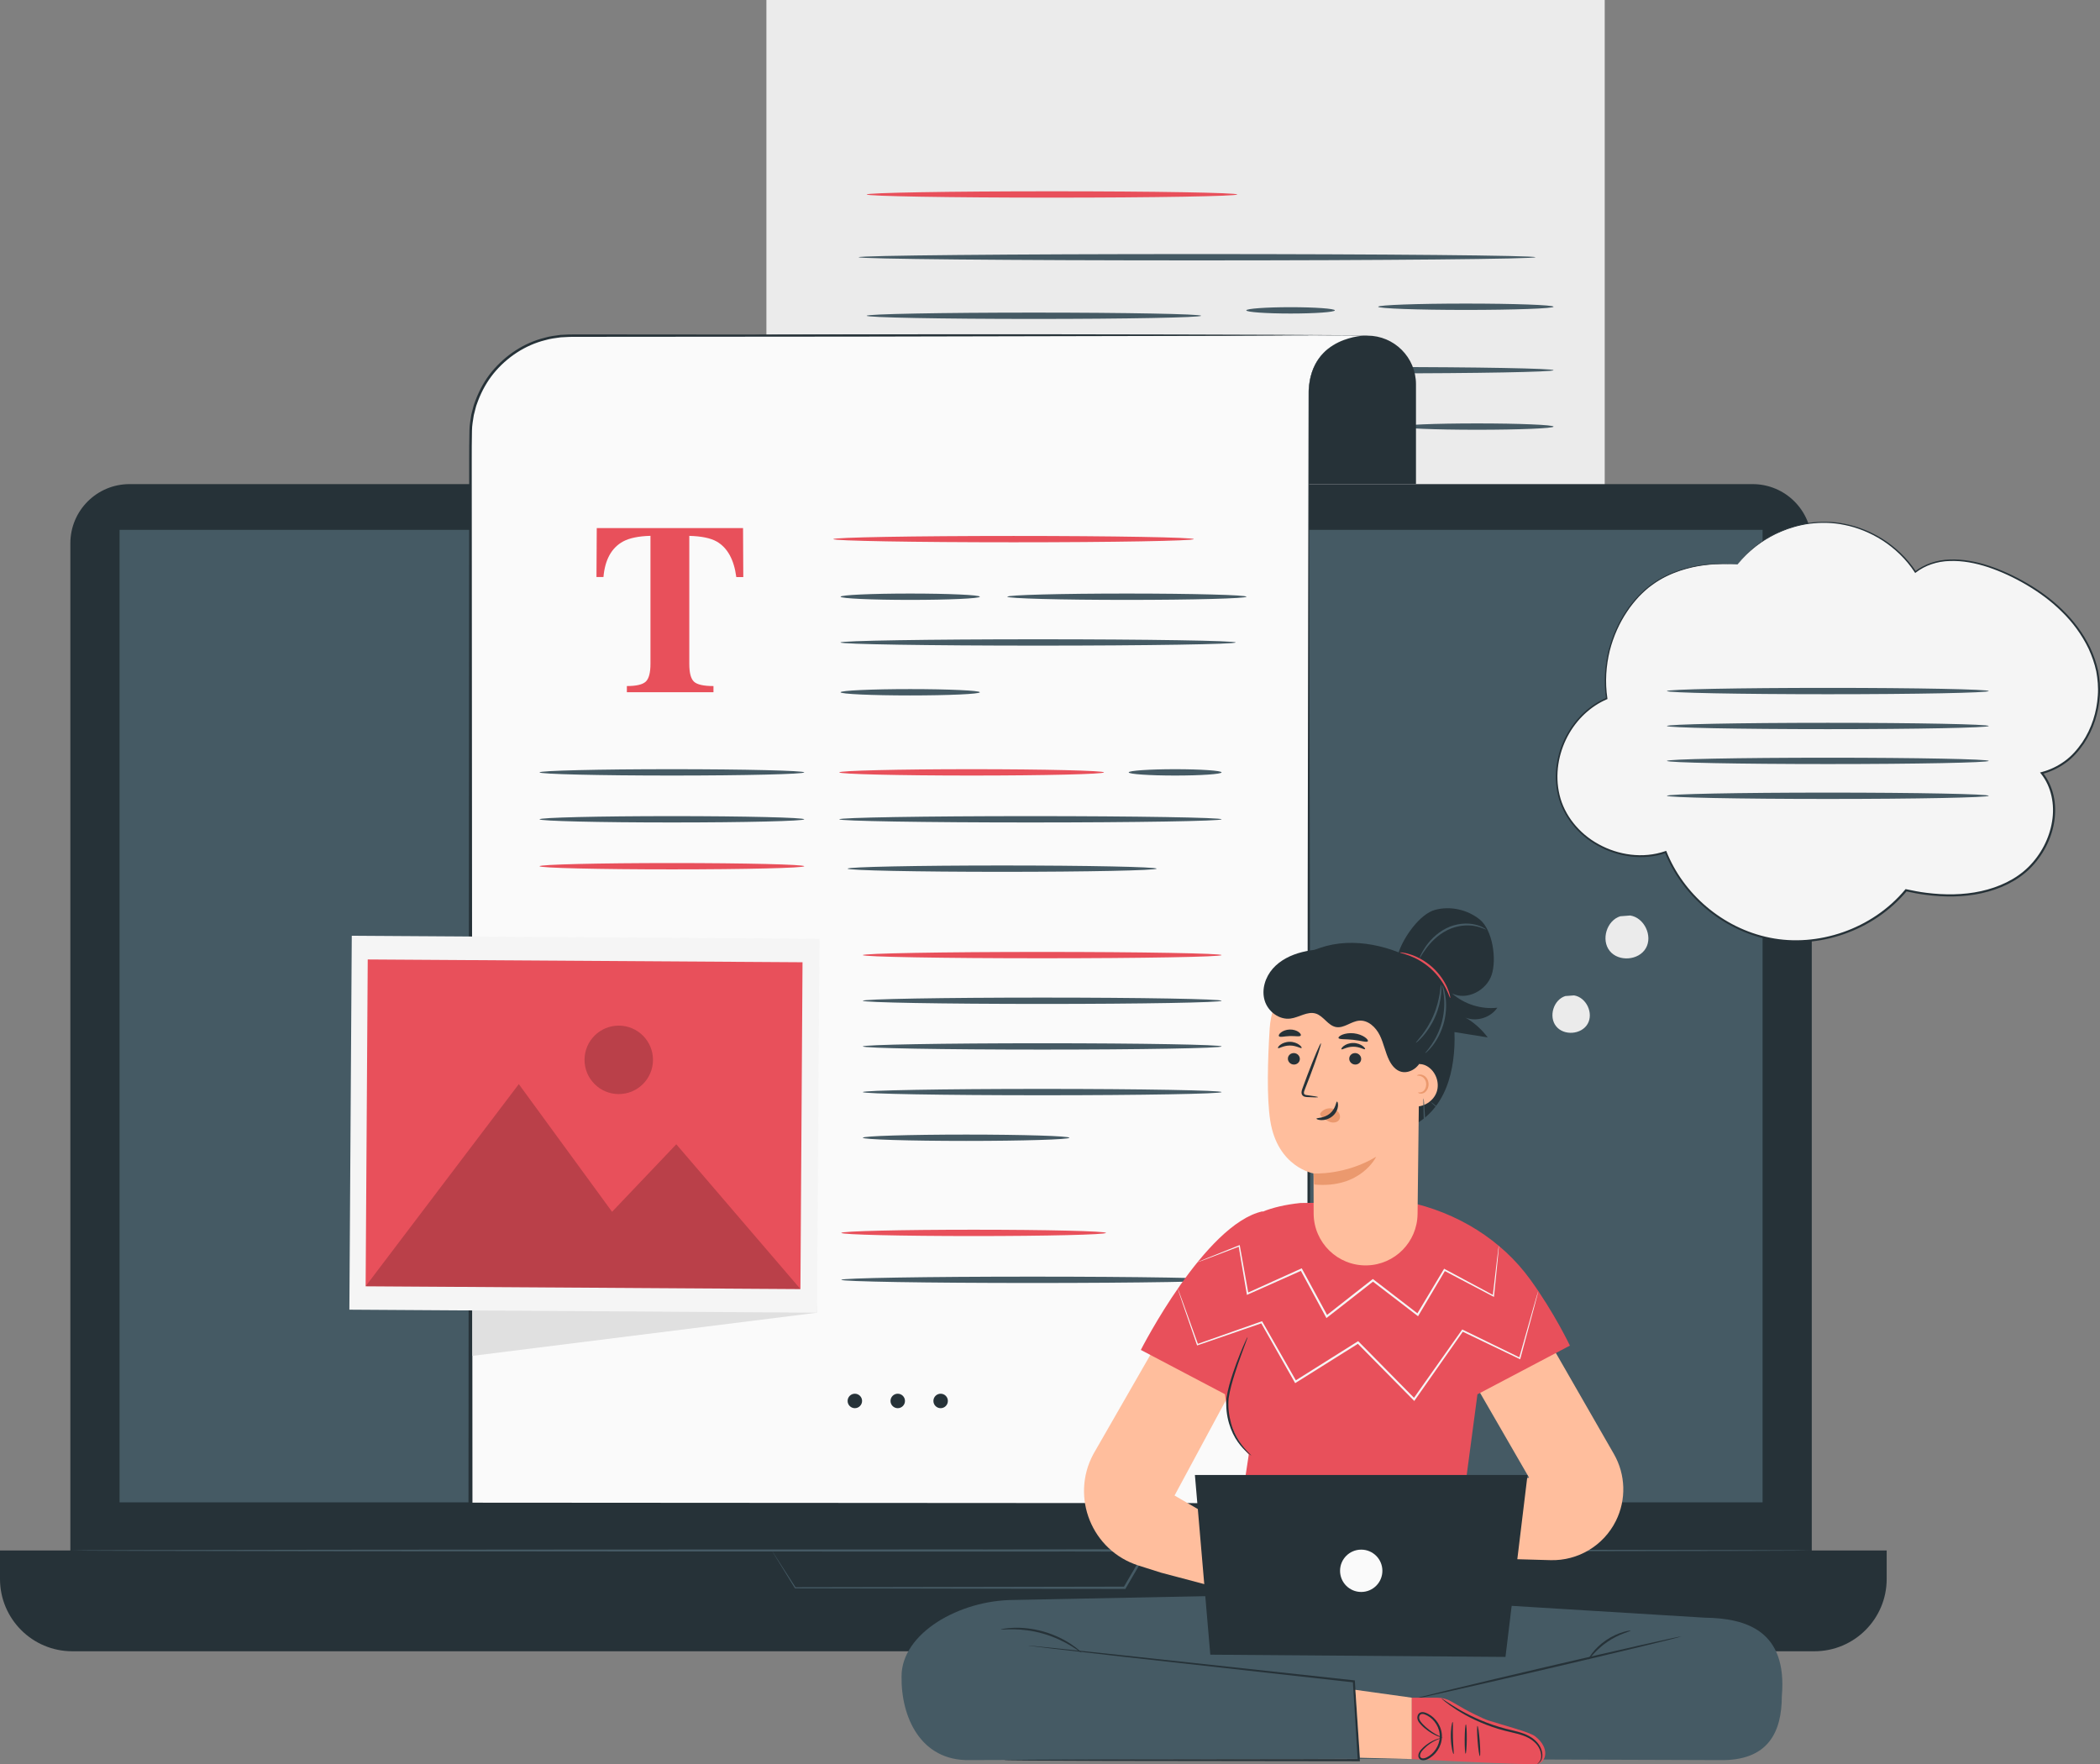 <?xml version="1.0" encoding="utf-8"?>
<!-- Generator: Adobe Illustrator 26.2.1, SVG Export Plug-In . SVG Version: 6.00 Build 0)  -->
<svg version="1.1" xmlns="http://www.w3.org/2000/svg" xmlns:xlink="http://www.w3.org/1999/xlink" x="0px" y="0px"
	 viewBox="0 0 516.94 434.27" style="enable-background:new 0 0 516.94 434.27;" xml:space="preserve">
<rect x="0" y="0" width="516.94" height="434.27" fill="#808080" stroke="none"/>
<g id="Device">
</g>
<g id="Character">
</g>
<g id="Speech_Bubble">
	<g>
		<g>
			<g>
				<path style="fill:#EBEBEB;" d="M378.79,212.76H188.66V0h206.36v196.54C395.01,205.49,387.75,212.76,378.79,212.76z"/>
			</g>
			<g>
				<g>
					<g>
						<path style="fill:#455A64;" d="M377.97,63.32c0,0.43-37.3,0.78-83.3,0.78c-46.01,0-83.3-0.35-83.3-0.78
							c0-0.43,37.29-0.78,83.3-0.78C340.68,62.54,377.97,62.89,377.97,63.32z"/>
					</g>
				</g>
				<g>
					<g>
						<path style="fill:#455A64;" d="M295.66,77.73c0,0.43-18.43,0.78-41.15,0.78c-22.73,0-41.16-0.35-41.16-0.78
							c0-0.43,18.42-0.78,41.16-0.78C277.24,76.95,295.66,77.3,295.66,77.73z"/>
					</g>
				</g>
				<g>
					<g>
						<path style="fill:#455A64;" d="M328.59,76.4c0,0.43-4.88,0.78-10.9,0.78c-6.02,0-10.9-0.35-10.9-0.78
							c0-0.43,4.88-0.78,10.9-0.78C323.71,75.62,328.59,75.97,328.59,76.4z"/>
					</g>
				</g>
				<g>
					<g>
						<path style="fill:#455A64;" d="M382.42,75.51c0,0.43-9.66,0.78-21.58,0.78c-11.92,0-21.58-0.35-21.58-0.78
							c0-0.43,9.66-0.78,21.58-0.78C372.76,74.73,382.42,75.08,382.42,75.51z"/>
					</g>
				</g>
				<g>
					<g>
						<path style="fill:#455A64;" d="M288.79,91.53c0,0.43-17.33,0.78-38.71,0.78c-21.38,0-38.71-0.35-38.71-0.78
							c0-0.43,17.33-0.78,38.71-0.78C271.46,90.74,288.79,91.09,288.79,91.53z"/>
					</g>
				</g>
				<g>
					<g>
						<path style="fill:#455A64;" d="M382.42,91.13c0,0.43-18.93,0.78-42.27,0.78c-23.35,0-42.27-0.35-42.27-0.78
							c0-0.43,18.92-0.78,42.27-0.78C363.5,90.35,382.42,90.7,382.42,91.13z"/>
					</g>
				</g>
				<g>
					<g>
						<path style="fill:#455A64;" d="M382.42,105.01c0,0.43-8.43,0.78-18.82,0.78c-10.4,0-18.82-0.35-18.82-0.78
							c0-0.43,8.42-0.78,18.82-0.78C374,104.23,382.42,104.58,382.42,105.01z"/>
					</g>
				</g>
			</g>
			<g>
				<g>
					<path style="fill:#E8505B;" d="M304.56,47.87c0,0.43-20.42,0.78-45.6,0.78c-25.19,0-45.61-0.35-45.61-0.78
						c0-0.43,20.41-0.78,45.61-0.78C284.14,47.09,304.56,47.44,304.56,47.87z"/>
				</g>
			</g>
		</g>
		<g>
			<g>
				<g>
					<g>
						<g>
							<g>
								<g>
									<path style="fill:#263238;" d="M431.42,402.64H31.89c-8.05,0-14.57-6.52-14.57-14.57V133.74c0-8.05,6.52-14.57,14.57-14.57
										h399.53c8.05,0,14.57,6.52,14.57,14.57v254.34C445.99,396.12,439.47,402.64,431.42,402.64z"/>
								</g>
							</g>
						</g>
						<g>
							<g>
								<g>
									<path style="fill:#263238;" d="M446.63,406.48H17.8c-9.83,0-17.8-7.97-17.8-17.8v-7.01h464.43v7.01
										C464.43,398.51,456.46,406.48,446.63,406.48z"/>
								</g>
							</g>
						</g>
						<g>
							<g>
								<g>
									<rect x="29.43" y="130.43" style="fill:#455A64;" width="404.45" height="239.39"/>
								</g>
							</g>
						</g>
						<g>
							<g>
								<g>
									<g>
										<path style="fill:#455A64;" d="M190,381.68c-0.01,0,0.14-0.01,0.45-0.01c0.33,0,0.78-0.01,1.36-0.01
											c1.23-0.01,3.01-0.02,5.28-0.03c4.64-0.02,11.32-0.05,19.6-0.08c16.68-0.04,39.77-0.09,65.52-0.14l0.48,0l-0.24,0.42
											c-0.82,1.41-1.71,2.93-2.6,4.46c-0.93,1.6-1.86,3.19-2.75,4.71l-0.08,0.14l-0.16,0c-35.64-0.07-66.07-0.12-81.09-0.15
											l-0.07,0l-0.04-0.06c-1.85-3.01-3.27-5.32-4.25-6.91c-0.46-0.75-0.82-1.34-1.07-1.75C190.11,381.86,190,381.68,190,381.68
											s0.15,0.21,0.4,0.61c0.27,0.41,0.64,1,1.13,1.75c1,1.55,2.45,3.81,4.33,6.74l-0.11-0.06c15.02-0.03,45.46-0.08,81.09-0.15
											l-0.24,0.14c0.89-1.52,1.82-3.11,2.75-4.71c0.89-1.53,1.78-3.04,2.6-4.46l0.24,0.42c-25.65-0.06-48.65-0.1-65.26-0.14
											c-8.31-0.03-15.03-0.06-19.69-0.08c-2.31-0.01-4.11-0.02-5.36-0.03c-0.6-0.01-1.06-0.01-1.41-0.01
											C190.18,381.68,190,381.68,190,381.68z"/>
									</g>
								</g>
							</g>
						</g>
					</g>
				</g>
			</g>
			<g>
				<g>
					<line style="fill:#263238;" x1="17.33" y1="381.68" x2="445.99" y2="381.68"/>
				</g>
				<g>
					<g>
						<path style="fill:#455A64;" d="M445.99,381.67c0,0.14-95.97,0.26-214.32,0.26c-118.4,0-214.34-0.12-214.34-0.26
							c0-0.14,95.95-0.26,214.34-0.26C350.02,381.41,445.99,381.53,445.99,381.67z"/>
					</g>
				</g>
			</g>
		</g>
		<g>
			<g>
				<path style="fill:#263238;" d="M336.59,82.62L336.59,82.62c6.61,0,11.97,5.36,11.97,11.97v24.57h-35.81V96.5
					c0-7.66,6.21-13.88,13.88-13.88H336.59z"/>
			</g>
			<g>
				<g>
					<path style="fill:#263238;" d="M336.59,82.62c0,0.14-33.78,0.23-75.45,0.19c-41.68-0.04-75.46-0.18-75.46-0.33
						c0-0.14,33.78-0.23,75.46-0.19C302.81,82.33,336.59,82.48,336.59,82.62z"/>
				</g>
			</g>
			<g>
				<path style="fill:#FAFAFA;" d="M336.28,82.59l-14.93-0.1l-21.69,0.13H140.31c-13.53,0-24.5,10.97-24.5,24.5v258.75v4.52h206.36
					V96.05C322.78,82.62,336.28,82.59,336.28,82.59z"/>
			</g>
			<g>
				<path style="fill:#263238;" d="M336.28,82.59l-124.43,0.27l-62.21,0.05l-7.78,0.01c-1.3-0.03-2.58,0.05-3.86,0.12
					c-1.27,0.18-2.54,0.32-3.77,0.69c-4.98,1.23-9.45,4.22-12.7,8.17c-1.62,1.99-2.88,4.25-3.8,6.63c-0.2,0.61-0.48,1.19-0.62,1.81
					l-0.48,1.86c-0.19,1.26-0.44,2.52-0.45,3.81c-0.11,5.15-0.02,10.36-0.05,15.54l0.17,248.85l-0.5-0.5l206.36,0.13l-0.36,0.36
					l0.1-148l0.12-74l0.07-37l0.02-9.25l0.01-4.62c0-0.77-0.02-1.54,0.1-2.31c0.1-0.77,0.13-1.54,0.36-2.28c0.68-3,2.4-5.82,5-7.53
					c1.26-0.89,2.67-1.56,4.15-2C333.21,82.93,334.74,82.64,336.28,82.59z M336.28,82.59c-1.54,0.05-3.07,0.35-4.54,0.81
					c-1.47,0.45-2.88,1.13-4.13,2.02c-2.58,1.72-4.28,4.53-4.95,7.52c-0.23,0.74-0.26,1.51-0.35,2.27
					c-0.12,0.76-0.09,1.53-0.09,2.31l0.01,4.63l0.02,9.25l0.07,37l0.12,74l0.1,148l0,0.36l-0.36,0l-206.36,0.13l-0.5,0l0-0.5
					l0.17-248.85c0.03-5.19-0.05-10.36,0.07-15.57c0.01-1.32,0.26-2.61,0.46-3.91l0.49-1.91c0.15-0.64,0.43-1.24,0.64-1.86
					c0.95-2.44,2.24-4.76,3.91-6.8c3.34-4.04,7.92-7.1,13.03-8.35c1.26-0.38,2.57-0.52,3.87-0.7c1.31-0.07,2.62-0.14,3.91-0.12
					l7.78,0.01l62.21,0.05L336.28,82.59z"/>
			</g>
			<g>
				<path style="fill:#E8505B;" d="M146.9,129.99h36.01l0.06,12.06h-1.72c-0.57-4.32-2.18-7.23-4.85-8.76
					c-1.5-0.84-3.74-1.3-6.72-1.38v31.51c0,2.2,0.38,3.66,1.15,4.38c0.77,0.72,2.37,1.08,4.8,1.08v1.52h-21.32v-1.52
					c2.34,0,3.89-0.37,4.66-1.1c0.77-0.73,1.15-2.19,1.15-4.37v-31.51c-2.92,0.08-5.16,0.54-6.72,1.38
					c-2.86,1.56-4.48,4.48-4.85,8.76h-1.72L146.9,129.99z"/>
			</g>
			<g>
				<g>
					<path style="fill:#E8505B;" d="M293.86,132.71c0,0.43-19.86,0.78-44.36,0.78c-24.51,0-44.37-0.35-44.37-0.78
						c0-0.43,19.86-0.78,44.37-0.78C273.99,131.93,293.86,132.28,293.86,132.71z"/>
				</g>
			</g>
			<g>
				<g>
					<path style="fill:#455A64;" d="M241.21,146.89c0,0.43-7.68,0.78-17.15,0.78c-9.48,0-17.15-0.35-17.15-0.78
						c0-0.43,7.68-0.78,17.15-0.78C233.53,146.11,241.21,146.46,241.21,146.89z"/>
				</g>
			</g>
			<g>
				<g>
					<path style="fill:#455A64;" d="M197.97,190.13c0,0.43-14.59,0.78-32.57,0.78c-17.99,0-32.58-0.35-32.58-0.78
						c0-0.43,14.58-0.78,32.58-0.78C183.39,189.35,197.97,189.7,197.97,190.13z"/>
				</g>
			</g>
			<g>
				<g>
					<path style="fill:#E8505B;" d="M271.75,190.13c0,0.43-14.59,0.78-32.57,0.78c-17.99,0-32.58-0.35-32.58-0.78
						c0-0.43,14.58-0.78,32.58-0.78C257.17,189.35,271.75,189.7,271.75,190.13z"/>
				</g>
			</g>
			<g>
				<g>
					<path style="fill:#455A64;" d="M197.97,201.68c0,0.43-14.59,0.78-32.57,0.78c-17.99,0-32.58-0.35-32.58-0.78
						c0-0.43,14.58-0.78,32.58-0.78C183.39,200.9,197.97,201.25,197.97,201.68z"/>
				</g>
			</g>
			<g>
				<g>
					<path style="fill:#E8505B;" d="M197.97,213.23c0,0.43-14.59,0.78-32.57,0.78c-17.99,0-32.58-0.35-32.58-0.78
						c0-0.43,14.58-0.78,32.58-0.78C183.39,212.45,197.97,212.8,197.97,213.23z"/>
				</g>
			</g>
			<g>
				<g>
					<path style="fill:#455A64;" d="M241.21,170.41c0,0.43-7.68,0.78-17.15,0.78c-9.48,0-17.15-0.35-17.15-0.78
						c0-0.43,7.68-0.78,17.15-0.78C233.53,169.63,241.21,169.98,241.21,170.41z"/>
				</g>
			</g>
			<g>
				<g>
					<path style="fill:#455A64;" d="M300.71,190.13c0,0.43-5.12,0.78-11.43,0.78c-6.32,0-11.44-0.35-11.44-0.78
						c0-0.43,5.12-0.78,11.44-0.78C295.59,189.35,300.71,189.7,300.71,190.13z"/>
				</g>
			</g>
			<g>
				<g>
					<path style="fill:#455A64;" d="M306.83,146.89c0,0.43-13.18,0.78-29.43,0.78c-16.26,0-29.43-0.35-29.43-0.78
						c0-0.43,13.18-0.78,29.43-0.78C293.65,146.11,306.83,146.46,306.83,146.89z"/>
				</g>
			</g>
			<g>
				<g>
					<path style="fill:#455A64;" d="M304.17,158.15c0,0.43-21.78,0.78-48.63,0.78c-26.86,0-48.64-0.35-48.64-0.78
						c0-0.43,21.77-0.78,48.64-0.78C282.4,157.37,304.17,157.72,304.17,158.15z"/>
				</g>
			</g>
			<g>
				<g>
					<path style="fill:#455A64;" d="M300.71,201.68c0,0.43-21.07,0.78-47.05,0.78c-25.99,0-47.06-0.35-47.06-0.78
						c0-0.43,21.06-0.78,47.06-0.78C279.64,200.9,300.71,201.25,300.71,201.68z"/>
				</g>
			</g>
			<g>
				<g>
					<path style="fill:#E8505B;" d="M300.71,235.11c0,0.43-19.77,0.78-44.15,0.78c-24.39,0-44.16-0.35-44.16-0.78
						c0-0.43,19.77-0.78,44.16-0.78C280.94,234.33,300.71,234.68,300.71,235.11z"/>
				</g>
			</g>
			<g>
				<g>
					<path style="fill:#455A64;" d="M300.71,246.35c0,0.43-19.77,0.78-44.15,0.78c-24.39,0-44.16-0.35-44.16-0.78
						c0-0.43,19.77-0.78,44.16-0.78C280.94,245.57,300.71,245.92,300.71,246.35z"/>
				</g>
			</g>
			<g>
				<g>
					<path style="fill:#455A64;" d="M300.71,257.59c0,0.43-19.77,0.78-44.15,0.78c-24.39,0-44.16-0.35-44.16-0.78
						c0-0.43,19.77-0.78,44.16-0.78C280.94,256.81,300.71,257.16,300.71,257.59z"/>
				</g>
			</g>
			<g>
				<g>
					<path style="fill:#455A64;" d="M300.71,268.83c0,0.43-19.77,0.78-44.15,0.78c-24.39,0-44.16-0.35-44.16-0.78
						c0-0.43,19.77-0.78,44.16-0.78C280.94,268.05,300.71,268.4,300.71,268.83z"/>
				</g>
			</g>
			<g>
				<g>
					<path style="fill:#455A64;" d="M263.24,280.07c0,0.22-2.85,0.41-7.45,0.55c-4.6,0.14-10.95,0.23-17.97,0.23
						c-7.02,0-13.38-0.09-17.98-0.23c-4.6-0.14-7.44-0.34-7.44-0.55c0-0.22,2.84-0.41,7.44-0.55c4.6-0.14,10.96-0.23,17.98-0.23
						c7.02,0,13.37,0.09,17.97,0.23C260.39,279.66,263.24,279.86,263.24,280.07z"/>
				</g>
			</g>
			<g>
				<g>
					<path style="fill:#455A64;" d="M284.71,213.83c0,0.43-17.03,0.78-38.03,0.78c-21.01,0-38.03-0.35-38.03-0.78
						c0-0.43,17.03-0.78,38.03-0.78C267.68,213.05,284.71,213.4,284.71,213.83z"/>
				</g>
			</g>
			<g>
				<g>
					<g>
						<g>
							<polygon style="fill:#E0E0E0;" points="196.43,236.38 201.12,323.14 116.29,333.76 116.22,235.65 							"/>
						</g>
					</g>
				</g>
				<g>
					<g>
						<g>
							
								<rect x="97.84" y="219.19" transform="matrix(6.424597e-03 -1 1 6.424597e-03 -133.817 418.825)" style="fill:#F5F5F5;" width="92.04" height="115.12"/>
						</g>
					</g>
				</g>
				<g>
					
						<rect x="103.55" y="223.23" transform="matrix(6.424121e-03 -1 1 6.424121e-03 -133.891 418.75)" style="fill:#E8505B;" width="80.45" height="107.03"/>
				</g>
				<g style="opacity:0.2;">
					<polygon points="90,316.63 127.71,266.87 150.67,298.3 166.48,281.68 197.04,317.32 					"/>
				</g>
				<g style="opacity:0.2;">
					<g>
						<g>
							<path d="M160.74,260.95c-0.03,4.65-3.83,8.4-8.48,8.37c-4.65-0.03-8.4-3.83-8.37-8.48c0.03-4.65,3.83-8.4,8.48-8.37
								C157.02,252.5,160.77,256.3,160.74,260.95z"/>
						</g>
					</g>
				</g>
			</g>
			<g>
				<g>
					<path style="fill:#263238;" d="M212.21,344.86c0,0.98-0.8,1.78-1.78,1.78c-0.98,0-1.78-0.8-1.78-1.78
						c0-0.98,0.8-1.78,1.78-1.78C211.41,343.08,212.21,343.87,212.21,344.86z"/>
				</g>
				<g>
					<path style="fill:#263238;" d="M222.77,344.86c0,0.98-0.8,1.78-1.78,1.78c-0.98,0-1.78-0.8-1.78-1.78
						c0-0.98,0.8-1.78,1.78-1.78C221.97,343.08,222.77,343.87,222.77,344.86z"/>
				</g>
				<g>
					<path style="fill:#263238;" d="M233.33,344.86c0,0.98-0.8,1.78-1.78,1.78c-0.98,0-1.78-0.8-1.78-1.78
						c0-0.98,0.8-1.78,1.78-1.78C232.54,343.08,233.33,343.87,233.33,344.86z"/>
				</g>
			</g>
			<g>
				<g>
					<path style="fill:#E8505B;" d="M272.25,303.49c0,0.43-14.59,0.78-32.57,0.78c-17.99,0-32.58-0.35-32.58-0.78
						c0-0.43,14.58-0.78,32.58-0.78C257.66,302.71,272.25,303.06,272.25,303.49z"/>
				</g>
			</g>
			<g>
				<g>
					<path style="fill:#455A64;" d="M301.21,315.04c0,0.43-21.07,0.78-47.05,0.78c-25.99,0-47.06-0.35-47.06-0.78
						c0-0.43,21.06-0.78,47.06-0.78C280.14,314.26,301.21,314.61,301.21,315.04z"/>
				</g>
			</g>
		</g>
		<g>
			<g>
				<g>
					<g>
						<path style="fill:#455A64;" d="M419.62,398.21l-74.46-4.56c-0.47-1.07-0.78-1.69-0.78-1.69l-20.18,0.4l-6.57-0.4
							c0,0-0.1,0.2-0.26,0.54l-67.74,1.35c-13.51,0-27.7,8.24-27.7,18.77c-0.17,10.02,4.68,20.9,16.78,20.65l92.3-0.31l92.29,0.31
							c12.1,0.25,15.3-7.05,15.32-15.71C440.03,401.44,429.93,398.34,419.62,398.21z"/>
					</g>
					<g>
						<g>
							<path style="fill:#263238;" d="M247.18,433.28c0,0,0.15-0.02,0.44-0.03c0.32-0.01,0.75-0.01,1.3-0.02
								c1.17-0.01,2.86-0.03,5.03-0.05c4.39-0.02,10.73-0.05,18.57-0.08c15.75-0.02,37.57-0.05,61.97-0.08l-0.26,0.28
								c-0.13-2.02-0.26-4.19-0.4-6.37c-0.28-4.46-0.55-8.86-0.81-13.03l0.23,0.24c-22.67-2.52-42.7-4.75-57.09-6.35
								c-7.16-0.82-12.92-1.48-16.92-1.94c-1.97-0.24-3.49-0.42-4.56-0.55c-0.5-0.07-0.89-0.12-1.18-0.15
								c-0.27-0.04-0.4-0.06-0.4-0.07c0-0.01,0.14,0,0.4,0.02c0.29,0.03,0.68,0.06,1.18,0.11c1.07,0.11,2.6,0.26,4.57,0.46
								c4,0.42,9.76,1.03,16.93,1.78c14.39,1.56,34.43,3.73,57.11,6.18l0.22,0.02l0.01,0.22c0.26,4.18,0.54,8.57,0.82,13.03
								c0.14,2.18,0.27,4.35,0.4,6.37l0.02,0.28l-0.28,0c-24.41-0.03-46.23-0.06-61.97-0.08c-7.85-0.03-14.18-0.06-18.57-0.08
								c-2.17-0.02-3.86-0.04-5.03-0.05c-0.56-0.01-0.99-0.02-1.3-0.02C247.33,433.3,247.18,433.28,247.18,433.28z"/>
						</g>
					</g>
					<g>
						<g>
							<path style="fill:#263238;" d="M266.21,406.8c-0.06,0.07-0.98-0.68-2.61-1.67c-1.62-0.99-3.99-2.17-6.78-2.98
								c-2.79-0.8-5.42-1.06-7.33-1.08c-1.9-0.02-3.09,0.12-3.1,0.03c0-0.04,0.29-0.1,0.82-0.19c0.53-0.1,1.31-0.17,2.28-0.21
								c1.93-0.08,4.63,0.13,7.47,0.95c2.84,0.82,5.24,2.08,6.83,3.17c0.8,0.54,1.42,1.02,1.82,1.38
								C266.02,406.56,266.23,406.77,266.21,406.8z"/>
						</g>
					</g>
					<g>
						<g>
							<path style="fill:#263238;" d="M413.83,402.84c0.03,0.14-14.65,3.69-32.8,7.93c-18.15,4.24-32.89,7.56-32.92,7.42
								c-0.03-0.14,14.65-3.69,32.8-7.93C399.06,406.02,413.8,402.7,413.83,402.84z"/>
						</g>
					</g>
					<g>
						<g>
							<path style="fill:#263238;" d="M401.42,401.41c0.05,0.16-2.84,0.74-5.75,2.76c-2.94,1.98-4.54,4.45-4.68,4.34
								c-0.05-0.03,0.27-0.69,1-1.63c0.72-0.94,1.88-2.12,3.38-3.14c1.5-1.02,3.03-1.66,4.17-1.99
								C400.67,401.41,401.41,401.34,401.42,401.41z"/>
						</g>
					</g>
				</g>
				<g>
					<path style="fill:#FFBE9D;" d="M373.7,316.87l23.58,41.05c2.91,5.07,3.09,11.26,0.48,16.49l0,0
						c-3.03,6.07-9.31,9.83-16.09,9.64l-36.21-1.02l-0.95-13.17l31.89-6.11l-21.5-37.22L373.7,316.87z"/>
				</g>
				<g>
					<path style="fill:#FFBE9D;" d="M285.8,387.13l33.3,8.82l0.72-9.99l-30.69-17.82l22.41-41.6l-18.81-9.66l-23.58,41.05l0,0
						c-5.71,10.6-0.38,23.79,11.1,27.44L285.8,387.13z"/>
				</g>
				<g>
					<path style="fill:#E8505B;" d="M363.69,343.23l22.76-11.99c0,0-3.79-8.02-9.75-16.26c-7.05-9.75-17.98-16.57-30.4-19.16
						c0,0,0,0,0,0l-26.18,0.31c-3.73,0.4-6.79,1.11-9.34,2.15l0.02-0.1c-14.21,3.13-29.97,34.12-29.97,34.12l20.71,10.9l0.46,3.26
						c0.6,4.29,2.48,8.32,5.4,11.61l-6.03,39.67l67.22,1.39l-8.56-28.41L363.69,343.23z"/>
				</g>
				<g>
					<g>
						<path style="fill:#263238;" d="M308.01,358.29c-0.02,0.02-0.39-0.23-1-0.76c-0.61-0.53-1.44-1.37-2.29-2.56
							c-1.69-2.35-3.2-6.33-2.8-10.82c0.32-2.21,0.95-4.22,1.54-6.03c0.6-1.81,1.21-3.41,1.75-4.75c0.53-1.34,0.99-2.41,1.33-3.14
							c0.33-0.73,0.54-1.13,0.57-1.11c0.03,0.01-0.11,0.44-0.39,1.19c-0.31,0.85-0.7,1.92-1.17,3.19c-0.49,1.35-1.06,2.96-1.63,4.77
							c-0.56,1.8-1.17,3.81-1.48,5.95c-0.2,2.12,0.08,4.23,0.57,6.02c0.48,1.81,1.26,3.33,2.03,4.53
							C306.61,357.14,308.09,358.2,308.01,358.29z"/>
					</g>
				</g>
				<g>
					<g>
						<polygon style="fill:#263238;" points="297.93,407.32 294.14,363.08 376.02,363.08 370.59,407.87 						"/>
					</g>
					<g>
						<path style="fill:#FAFAFA;" d="M340.29,386.67c0,2.88-2.33,5.21-5.21,5.21c-2.88,0-5.21-2.33-5.21-5.21
							c0-2.88,2.33-5.21,5.21-5.21C337.96,381.46,340.29,383.79,340.29,386.67z"/>
					</g>
				</g>
				<g>
					<g>
						<polygon style="fill:#FFBE9D;" points="333.64,415.97 347.55,417.91 347.55,433.02 334.76,432.69 						"/>
					</g>
					<g>
						<g>
							<path style="fill:#E8505B;" d="M347.55,417.91h6.25c1.22,0,2.41,0.32,3.46,0.93l3.3,1.9c1.08,0.62,4.57,2.37,5.76,2.75
								c3.8,1.22,10.19,2.87,11.54,3.9c3.85,2.97,2.68,6.47,0.56,6.84c-1.86,0.32-30.88-1.21-30.88-1.21V417.91z"/>
						</g>
						<g>
							<g>
								<path style="fill:#263238;" d="M357.81,431.77c-0.13,0.03-0.61-1.71-0.67-3.93c-0.07-2.22,0.3-3.98,0.44-3.96
									c0.15,0.02,0.01,1.78,0.08,3.95C357.72,429.99,357.96,431.74,357.81,431.77z"/>
							</g>
						</g>
						<g>
							<g>
								<path style="fill:#263238;" d="M360.78,431.69c-0.14,0-0.25-1.62-0.23-3.61c0.02-1.99,0.15-3.61,0.29-3.6
									c0.14,0,0.25,1.62,0.23,3.61C361.05,430.07,360.92,431.69,360.78,431.69z"/>
							</g>
						</g>
						<g>
							<g>
								<path style="fill:#263238;" d="M364.28,432.28c-0.14,0.01-0.39-1.64-0.55-3.7c-0.16-2.05-0.17-3.73-0.03-3.74
									c0.14-0.01,0.39,1.64,0.55,3.7C364.41,430.6,364.43,432.27,364.28,432.28z"/>
							</g>
						</g>
						<g>
							<g>
								<path style="fill:#263238;" d="M355.11,427.75c-0.01,0.03-0.48-0.07-1.28-0.4c-0.8-0.34-1.93-0.92-3.12-1.93
									c-0.3-0.25-0.6-0.53-0.89-0.84c-0.29-0.31-0.61-0.66-0.8-1.13c-0.19-0.47-0.19-1.08,0.17-1.55
									c0.18-0.24,0.48-0.39,0.78-0.43c0.3-0.04,0.58,0.01,0.84,0.1c2.03,0.69,3.77,2.68,4.09,5.13c0.31,2.48-1.02,4.78-2.78,5.94
									c-0.44,0.29-0.9,0.55-1.43,0.64c-0.26,0.05-0.54,0.05-0.82-0.04c-0.28-0.09-0.51-0.3-0.63-0.56
									c-0.24-0.55-0.03-1.06,0.18-1.44c0.22-0.4,0.53-0.69,0.8-0.97c1.13-1.09,2.27-1.69,3.07-2.01c0.81-0.32,1.29-0.39,1.29-0.37
									c0.01,0.04-0.44,0.18-1.21,0.55c-0.76,0.37-1.84,1-2.89,2.09c-0.26,0.28-0.53,0.56-0.71,0.9c-0.18,0.33-0.3,0.75-0.15,1.05
									c0.15,0.32,0.55,0.43,0.98,0.33c0.42-0.08,0.84-0.32,1.25-0.59c1.6-1.08,2.81-3.23,2.53-5.48c-0.28-2.24-1.9-4.1-3.71-4.74
									c-0.44-0.15-0.89-0.13-1.12,0.16c-0.24,0.29-0.27,0.75-0.13,1.11c0.31,0.75,1,1.33,1.53,1.84
									C353.24,427.16,355.17,427.64,355.11,427.75z"/>
							</g>
						</g>
					</g>
					<g>
						<g>
							<path style="fill:#263238;" d="M378.42,434.23c-0.04-0.05,0.41-0.25,0.76-0.95c0.35-0.69,0.29-1.93-0.41-3.15
								c-0.68-1.23-2.09-2.29-3.86-2.91c-1.77-0.64-3.88-0.94-6-1.61c-4.27-1.27-7.88-3.14-10.33-4.71
								c-1.23-0.78-2.17-1.48-2.81-1.98c-0.63-0.51-0.97-0.81-0.95-0.84c0.02-0.03,0.4,0.22,1.07,0.67c0.67,0.45,1.65,1.1,2.89,1.83
								c2.48,1.47,6.07,3.26,10.28,4.52c2.09,0.65,4.18,0.97,6.02,1.65c1.83,0.67,3.32,1.83,4.02,3.18c0.7,1.32,0.72,2.68,0.27,3.42
								c-0.21,0.37-0.47,0.59-0.64,0.71C378.54,434.2,378.43,434.24,378.42,434.23z"/>
						</g>
					</g>
				</g>
				<g>
					<g>
						<path style="fill:#F5F5F5;" d="M368.96,306.69c0.01,0,0.01,0.07,0,0.21c-0.01,0.17-0.03,0.37-0.05,0.62
							c-0.05,0.58-0.13,1.39-0.22,2.42c-0.22,2.15-0.52,5.22-0.91,9.08l-0.02,0.23l-0.21-0.11c-3.35-1.76-7.44-3.92-12.07-6.35
							l0.29-0.08c-1.99,3.36-4.2,7.09-6.56,11.06l-0.14,0.24l-0.22-0.17c-3.45-2.65-7.18-5.5-11.04-8.47l0.32,0
							c-1.53,1.2-3.16,2.48-4.81,3.77c-2.23,1.74-4.42,3.46-6.56,5.13l-0.24,0.19l-0.15-0.27c-2.18-4.03-4.27-7.9-6.25-11.55
							l0.31,0.11c-4.81,2.14-9.26,4.13-13.25,5.9l-0.24,0.11l-0.04-0.26c-0.77-4.54-1.44-8.49-2-11.78l0.2,0.11
							c-3.23,1.23-5.79,2.21-7.58,2.89c-0.86,0.32-1.53,0.57-2.02,0.75c-0.21,0.07-0.38,0.13-0.52,0.18
							c-0.12,0.04-0.18,0.06-0.18,0.05s0.05-0.04,0.17-0.09c0.14-0.06,0.3-0.13,0.51-0.22c0.48-0.2,1.14-0.47,1.99-0.82
							c1.78-0.71,4.33-1.74,7.53-3.02l0.17-0.07l0.03,0.18c0.59,3.29,1.3,7.23,2.11,11.76l-0.29-0.15c3.97-1.8,8.41-3.8,13.22-5.97
							l0.2-0.09l0.11,0.2c1.98,3.65,4.09,7.52,6.27,11.54l-0.39-0.08c2.14-1.68,4.33-3.39,6.55-5.14c1.65-1.29,3.28-2.57,4.81-3.77
							l0.16-0.12l0.16,0.12c3.86,2.97,7.58,5.84,11.02,8.49l-0.36,0.07c2.37-3.96,4.6-7.68,6.61-11.03l0.11-0.18l0.18,0.1
							c4.61,2.47,8.68,4.66,12.02,6.45l-0.23,0.12c0.45-3.85,0.81-6.92,1.06-9.06c0.13-1.02,0.23-1.83,0.3-2.41
							c0.04-0.25,0.07-0.45,0.09-0.62C368.93,306.76,368.95,306.69,368.96,306.69z"/>
					</g>
				</g>
				<g>
					<g>
						<path style="fill:#F5F5F5;" d="M378.67,317.82c0.01,0-0.01,0.1-0.06,0.29c-0.05,0.22-0.12,0.5-0.21,0.85
							c-0.2,0.77-0.49,1.87-0.86,3.27c-0.77,2.88-1.89,7.01-3.28,12.17l-0.05,0.2l-0.19-0.09c-4.01-1.93-8.79-4.22-14.11-6.77
							l0.28-0.07c-3.6,5.14-7.61,10.85-11.88,16.95l-0.17,0.25l-0.21-0.22c-3.63-3.68-7.47-7.57-11.42-11.57
							c-0.8-0.82-1.6-1.63-2.4-2.43l0.32,0.04c-5.35,3.36-10.52,6.6-15.39,9.65l-0.22,0.14l-0.13-0.23
							c-2.97-5.25-5.76-10.17-8.3-14.65l0.26,0.1c-6.08,2.09-11.43,3.94-15.82,5.45l-0.15,0.05l-0.05-0.15
							c-1.5-4.35-2.69-7.79-3.51-10.18c-0.39-1.16-0.69-2.06-0.91-2.71c-0.09-0.29-0.17-0.52-0.22-0.7
							c-0.05-0.16-0.07-0.24-0.06-0.24c0.01,0,0.04,0.07,0.1,0.23c0.07,0.18,0.16,0.4,0.26,0.69c0.23,0.64,0.56,1.53,0.99,2.68
							c0.86,2.38,2.09,5.81,3.65,10.13l-0.2-0.1c4.38-1.54,9.71-3.42,15.78-5.56l0.17-0.06l0.09,0.16
							c2.56,4.48,5.36,9.38,8.35,14.62l-0.35-0.09c4.87-3.06,10.03-6.31,15.38-9.67l0.18-0.11l0.15,0.15
							c0.79,0.8,1.59,1.62,2.4,2.43c3.95,4.01,7.78,7.9,11.41,11.58l-0.39,0.03c4.29-6.08,8.32-11.78,11.94-16.91l0.11-0.15
							l0.17,0.08c5.3,2.58,10.06,4.91,14.06,6.86l-0.24,0.11c1.45-5.14,2.62-9.26,3.43-12.13c0.4-1.39,0.72-2.48,0.94-3.25
							c0.11-0.35,0.19-0.62,0.26-0.84C378.63,317.91,378.67,317.82,378.67,317.82z"/>
					</g>
				</g>
			</g>
			<g>
				<g>
					<path style="fill:#263238;" d="M368.59,248.06c-4,0.45-8.16-0.87-11.18-3.53c3.64,1.84,8.5-0.68,9.78-4.56
						c1.28-3.87,0.23-11.08-2.95-13.64c-3.03-2.43-7.22-3.36-10.97-2.36c-3.75,1-7.72,6.71-8.95,10.39l0.07,0.11
						c-0.58-0.23-1.16-0.44-1.74-0.64c-4.15-1.39-8.59-2.07-12.94-1.57c-4.35,0.5-8.61,2.23-11.83,5.21l25.43,40.87
						c4.62-0.41,8.71-3.52,11.13-7.48c2.42-3.95,3.35-8.66,3.58-13.29c0.06-1.16,0.05-2.34,0.01-3.51c2.73,0.44,5.45,0.88,8.18,1.31
						c-1.46-1.96-3.32-3.63-5.44-4.86C363.51,251.58,366.93,250.5,368.59,248.06z"/>
				</g>
				<g>
					<g>
						<g>
							<g>
								<g>
									<g>
										<g>
											<g>
												<g>
													<g>
														<g>
															<g>
																<g>
																	<path style="fill:#FFBE9D;" d="M336.44,311.49c6.9-0.15,12.43-5.74,12.51-12.64l0.59-50.85l0,0
																		c0.04-2.1-1.53-3.88-3.62-4.1l-21.48-5.43c-6.88-0.73-11.45,7.74-11.89,14.64c-0.48,7.67-0.77,17.05,0.14,22.77
																		c1.83,11.51,10.65,12.97,10.65,12.97c0-0.03,0.01,4.45,0.03,9.91C323.42,305.91,329.3,311.64,336.44,311.49
																		L336.44,311.49z"/>
																</g>
															</g>
														</g>
													</g>
												</g>
												<g>
													<g>
														<g>
															<g>
																<g>
																	<g>
																		<path style="fill:#263238;" d="M317.03,260.56c-0.03,0.78,0.61,1.45,1.42,1.49c0.81,0.04,1.49-0.55,1.52-1.33
																			c0.03-0.78-0.61-1.45-1.42-1.49C317.74,259.19,317.05,259.78,317.03,260.56z"/>
																	</g>
																</g>
															</g>
														</g>
													</g>
													<g>
														<g>
															<g>
																<g>
																	<g>
																		<g>
																			<path style="fill:#263238;" d="M314.6,258c0.18,0.19,1.3-0.63,2.89-0.63c1.59-0.02,2.75,0.8,2.92,0.6
																				c0.08-0.09-0.1-0.43-0.61-0.8c-0.5-0.37-1.35-0.73-2.34-0.72c-0.99,0.01-1.82,0.37-2.3,0.74
																				C314.67,257.56,314.51,257.91,314.6,258z"/>
																		</g>
																	</g>
																</g>
															</g>
														</g>
													</g>
												</g>
												<g>
													<g>
														<g>
															<g>
																<g>
																	<g>
																		<path style="fill:#263238;" d="M332.13,260.56c-0.03,0.78,0.61,1.45,1.42,1.49c0.81,0.04,1.49-0.55,1.52-1.33
																			c0.03-0.78-0.61-1.45-1.42-1.49C332.84,259.19,332.16,259.78,332.13,260.56z"/>
																	</g>
																</g>
															</g>
														</g>
													</g>
													<g>
														<g>
															<g>
																<g>
																	<g>
																		<g>
																			<path style="fill:#263238;" d="M330.21,258.29c0.18,0.19,1.3-0.63,2.89-0.63c1.59-0.02,2.75,0.8,2.92,0.6
																				c0.08-0.09-0.1-0.43-0.61-0.8c-0.5-0.37-1.35-0.73-2.34-0.72c-0.99,0.01-1.82,0.37-2.3,0.74
																				C330.28,257.86,330.12,258.21,330.21,258.29z"/>
																		</g>
																	</g>
																</g>
															</g>
														</g>
													</g>
												</g>
												<g>
													<g>
														<g>
															<g>
																<g>
																	<g>
																		<path style="fill:#263238;" d="M324.44,270.07c0.01-0.09-0.98-0.26-2.58-0.47c-0.41-0.04-0.79-0.12-0.86-0.4
																			c-0.1-0.29,0.07-0.73,0.27-1.2c0.38-0.98,0.78-2.01,1.2-3.09c1.67-4.4,2.87-8.01,2.69-8.08
																			c-0.18-0.07-1.67,3.44-3.34,7.84c-0.4,1.08-0.78,2.12-1.15,3.11c-0.15,0.46-0.42,0.98-0.21,1.59
																			c0.11,0.3,0.41,0.52,0.67,0.59c0.26,0.08,0.49,0.08,0.69,0.1C323.44,270.15,324.44,270.16,324.44,270.07z"/>
																	</g>
																</g>
															</g>
														</g>
													</g>
												</g>
												<g>
													<g>
														<g>
															<g>
																<g>
																	<path style="fill:#EB996E;" d="M323.35,288.86c0,0,7.74,0.5,15.41-4.11c0,0-3.74,7.9-15.25,6.83L323.35,288.86z"/>
																</g>
															</g>
														</g>
													</g>
												</g>
												<g>
													<g>
														<g>
															<g>
																<g>
																	<path style="fill:#EB996E;" d="M325.12,273.9c0.57-0.76,1.57-1.17,2.57-1.06c0.69,0.07,1.39,0.41,1.8,0.97
																		c0.42,0.56,0.51,1.36,0.13,1.89c-0.43,0.6-1.32,0.74-2.08,0.53c-0.76-0.22-1.41-0.71-2.03-1.21
																		c-0.17-0.14-0.35-0.28-0.45-0.47c-0.11-0.19-0.13-0.43,0-0.59"/>
																</g>
															</g>
														</g>
													</g>
												</g>
												<g>
													<g>
														<g>
															<g>
																<g>
																	<g>
																		<path style="fill:#263238;" d="M329.12,271.17c-0.26-0.01-0.26,1.71-1.74,2.93c-1.47,1.23-3.31,1.03-3.32,1.27
																			c-0.02,0.11,0.41,0.33,1.18,0.36c0.76,0.03,1.87-0.22,2.77-0.97c0.9-0.75,1.29-1.75,1.35-2.46
																			C329.43,271.58,329.24,271.16,329.12,271.17z"/>
																	</g>
																</g>
															</g>
														</g>
													</g>
												</g>
											</g>
										</g>
									</g>
									<g>
										<g>
											<g>
												<g>
													<g>
														<path style="fill:#263238;" d="M329.49,255.51c0.16,0.43,1.74,0.23,3.6,0.45c1.87,0.19,3.37,0.73,3.62,0.35
															c0.11-0.19-0.15-0.59-0.76-1.01c-0.6-0.42-1.56-0.81-2.68-0.94c-1.12-0.12-2.14,0.06-2.82,0.33
															C329.77,254.97,329.43,255.31,329.49,255.51z"/>
													</g>
												</g>
											</g>
										</g>
									</g>
									<g>
										<g>
											<g>
												<g>
													<g>
														<path style="fill:#263238;" d="M314.82,255.07c0.28,0.36,1.37-0.01,2.69-0.03c1.31-0.06,2.43,0.24,2.69-0.13
															c0.11-0.18-0.06-0.54-0.55-0.89c-0.48-0.34-1.28-0.62-2.19-0.59c-0.9,0.03-1.69,0.36-2.14,0.73
															C314.85,254.52,314.7,254.89,314.82,255.07z"/>
													</g>
												</g>
											</g>
										</g>
									</g>
								</g>
							</g>
							<g>
								<g>
									<path style="fill:#FFBE9D;" d="M348.27,262.3c0.87-0.6,2.09-0.38,3.01,0.15c2.11,1.22,3.17,4.02,2.38,6.33
										c-0.78,2.31-3.32,3.89-5.74,3.57"/>
								</g>
							</g>
							<g>
								<g>
									<g>
										<path style="fill:#EB996E;" d="M349.08,268.93c0.03-0.08,0.45,0.1,1-0.16c0.55-0.22,1.04-1.03,0.99-1.97
											c-0.03-0.95-0.65-1.64-1.23-1.85c-0.58-0.24-1-0.12-1.02-0.21c-0.04-0.06,0.39-0.36,1.15-0.19
											c0.37,0.09,0.79,0.3,1.12,0.7c0.33,0.39,0.54,0.94,0.57,1.51c0.08,1.16-0.65,2.21-1.44,2.39
											C349.44,269.37,349.02,268.98,349.08,268.93z"/>
									</g>
								</g>
							</g>
						</g>
					</g>
				</g>
				<g>
					<g>
						<path style="fill:#455A64;" d="M352.22,271.26c0.01-0.02,0.2,0.11,0.53,0.37c0.38,0.31,0.85,0.7,1.41,1.15
							c1.27,1.08,2.96,2.52,4.97,4.22l0.17,0.14l-0.14,0.17c-1.85,2.22-3.91,5-6.22,7.9c-0.52,0.66-1.05,1.3-1.56,1.9l-0.43,0.5
							l-0.03-0.66c-0.21-4.69-0.37-8.83-0.46-11.81c-0.03-1.42-0.06-2.59-0.08-3.51c-0.01-0.82,0-1.28,0.03-1.28
							c0.03,0,0.09,0.45,0.15,1.27c0.06,0.91,0.14,2.09,0.24,3.5c0.18,2.97,0.41,7.12,0.63,11.8l-0.45-0.16
							c0.49-0.6,1.02-1.24,1.54-1.89c2.31-2.89,4.39-5.66,6.29-7.86l0.03,0.31c-1.95-1.76-3.6-3.24-4.85-4.36
							c-0.53-0.49-0.97-0.9-1.33-1.24C352.36,271.44,352.21,271.28,352.22,271.26z"/>
					</g>
				</g>
				<g>
					<path style="fill:#263238;" d="M328.95,233.44c-2.82,0.12-5.65,0.24-8.39,0.92c-2.74,0.68-5.39,1.97-7.25,4.08
						c-1.86,2.12-2.81,5.15-2,7.85c0.8,2.7,3.58,4.82,6.37,4.44c2.12-0.28,4.15-1.85,6.2-1.23c1.93,0.59,3,2.95,4.99,3.32
						c1.96,0.36,3.71-1.4,5.7-1.57c2.19-0.19,4.1,1.61,5.07,3.58c0.98,1.97,1.35,4.2,2.33,6.18c0.63,1.26,1.6,2.47,2.96,2.82
						c1.25,0.32,2.61-0.16,3.59-1.01c0.97-0.85,1.61-2.02,2.1-3.22c2.07-5.09,1.62-11.13-1.18-15.85c-2.8-4.72-7.89-8.02-13.34-8.64
						"/>
				</g>
				<g>
					<g>
						<path style="fill:#E8505B;" d="M356.99,245.66c-0.09,0.03-0.36-0.93-1.06-2.34c-0.7-1.41-1.92-3.24-3.7-4.85
							c-1.79-1.61-3.73-2.64-5.2-3.19c-1.47-0.56-2.45-0.73-2.43-0.82c0.01-0.04,0.25-0.02,0.7,0.04c0.45,0.05,1.09,0.19,1.86,0.44
							c1.54,0.48,3.58,1.49,5.43,3.15c1.84,1.67,3.06,3.6,3.69,5.08c0.32,0.74,0.53,1.36,0.62,1.8
							C356.99,245.41,357.03,245.65,356.99,245.66z"/>
					</g>
				</g>
				<g>
					<g>
						<path style="fill:#455A64;" d="M365.79,228.81c-0.05,0.09-1.01-0.54-2.77-0.86c-1.74-0.33-4.31-0.2-6.75,1.02
							c-2.44,1.22-4.16,3.1-5.22,4.54c-1.07,1.45-1.57,2.46-1.64,2.42c-0.03-0.01,0.06-0.28,0.27-0.75
							c0.21-0.46,0.56-1.12,1.07-1.89c1-1.52,2.73-3.51,5.28-4.79c2.56-1.28,5.27-1.35,7.05-0.91c0.9,0.21,1.6,0.51,2.04,0.76
							C365.59,228.6,365.81,228.78,365.79,228.81z"/>
					</g>
				</g>
				<g>
					<g>
						<path style="fill:#455A64;" d="M354.73,242.33c0.06,0,0.15,0.9,0.02,2.37c-0.13,1.46-0.55,3.47-1.44,5.53
							c-0.89,2.06-2.07,3.75-3.04,4.85c-0.97,1.1-1.69,1.66-1.73,1.61c-0.14-0.11,2.57-2.6,4.29-6.66
							C354.6,245.98,354.56,242.3,354.73,242.33z"/>
					</g>
				</g>
				<g>
					<g>
						<path style="fill:#455A64;" d="M355.06,242.57c0.03-0.01,0.13,0.22,0.28,0.66c0.16,0.43,0.32,1.08,0.45,1.9
							c0.27,1.62,0.31,3.95-0.31,6.41c-0.63,2.46-1.76,4.49-2.77,5.79c-0.5,0.65-0.95,1.15-1.3,1.46c-0.34,0.31-0.54,0.47-0.56,0.45
							c-0.07-0.07,0.65-0.78,1.56-2.12c0.91-1.33,1.96-3.32,2.57-5.7c0.6-2.39,0.63-4.64,0.45-6.24
							C355.26,243.57,354.97,242.6,355.06,242.57z"/>
					</g>
				</g>
			</g>
		</g>
		<g>
			<g>
				<path style="fill:#EBEBEB;" d="M385.32,245.19c-2.91,0.92-4.17,5.06-2.26,7.44c1.9,2.38,6.22,2.06,7.75-0.58
					c1.53-2.64-0.33-6.55-3.34-7.02"/>
			</g>
			<g>
				<path style="fill:#EBEBEB;" d="M398.84,225.55c-3.33,1.05-4.78,5.8-2.59,8.53c2.18,2.73,7.14,2.36,8.89-0.66
					c1.76-3.02-0.38-7.51-3.83-8.06"/>
			</g>
			<g>
				<g>
					<path style="fill:#F5F5F5;" d="M427.71,138.94c-9.05-0.76-18.2,1.26-24.4,7.88c-6.2,6.63-9.16,16.16-7.8,25.14
						c-9.62,4-14.87,16.23-11.13,25.96c3.74,9.73,15.83,15.3,25.65,11.82c4.41,11.19,15.02,19.7,26.89,21.59
						c11.88,1.89,24.6-2.91,32.27-12.17c9.44,2.13,20.03,1.99,27.96-3.55c7.93-5.54,11.52-17.75,5.47-25.3
						c10.87-2.65,16.4-16.22,13.17-26.94c-3.22-10.71-12.87-18.4-23.18-22.76c-6.81-2.88-15.31-4.38-21.12,0.19
						c-4.65-7.16-12.88-11.85-21.41-12.22C441.56,128.23,432.96,132.21,427.71,138.94"/>
				</g>
				<g>
					<g>
						<path style="fill:#263238;" d="M427.71,138.94c0,0,0.18-0.24,0.55-0.7c0.36-0.47,0.95-1.12,1.76-1.94
							c1.63-1.6,4.29-3.85,8.36-5.61c2.02-0.87,4.39-1.62,7.06-2c2.67-0.36,5.65-0.38,8.75,0.27c3.1,0.61,6.31,1.86,9.36,3.79
							c3.03,1.95,5.9,4.59,8.11,7.96l-0.26-0.04c2.34-1.82,5.39-2.86,8.56-2.94c3.17-0.12,6.44,0.48,9.64,1.54
							c3.2,1.07,6.36,2.53,9.44,4.33c3.08,1.8,6.08,3.96,8.76,6.61c2.7,2.61,5.05,5.75,6.76,9.3c0.82,1.79,1.5,3.68,1.93,5.65
							c0.36,1.98,0.57,4.03,0.4,6.08c-0.26,4.09-1.52,8.24-3.91,11.79c-1.21,1.75-2.62,3.42-4.39,4.69
							c-1.75,1.29-3.75,2.26-5.9,2.82l0.14-0.4c1.3,1.66,2.22,3.62,2.69,5.71c0.47,2.09,0.49,4.28,0.16,6.42
							c-0.68,4.29-2.82,8.38-5.98,11.53c-3.2,3.15-7.47,5.1-11.9,6.08c-4.46,0.98-9.12,0.99-13.7,0.4c-1.67-0.2-3.32-0.53-4.94-0.88
							l0.26-0.09c-8.3,9.96-21.89,14.43-33.79,12.01c-5.96-1.2-11.42-4.01-15.86-7.78c-4.44-3.77-7.88-8.54-9.94-13.72l0.3,0.14
							c-5.69,1.96-11.91,0.96-16.79-1.76c-4.93-2.69-8.62-7.31-9.82-12.45c-1.22-5.14-0.23-10.42,2.03-14.67
							c2.27-4.27,5.85-7.59,9.91-9.3l-0.11,0.19c-0.61-4.16-0.28-8.22,0.62-11.88c0.95-3.65,2.46-6.92,4.31-9.67
							c0.91-1.39,1.95-2.61,2.99-3.75c1.08-1.1,2.18-2.1,3.35-2.91c2.3-1.68,4.7-2.73,6.9-3.47c4.44-1.43,8.09-1.56,10.51-1.57
							C426.45,138.77,427.71,138.94,427.71,138.94c0,0-0.32,0-0.94-0.04c-0.62-0.04-1.55-0.06-2.76-0.06
							c-2.41,0.05-6.05,0.2-10.45,1.66c-2.18,0.74-4.55,1.8-6.82,3.47c-1.15,0.8-2.23,1.81-3.3,2.9c-1.02,1.13-2.05,2.35-2.94,3.73
							c-1.83,2.73-3.31,5.97-4.24,9.59c-0.88,3.62-1.2,7.63-0.58,11.74l0.02,0.14l-0.13,0.06c-3.97,1.69-7.48,4.95-9.7,9.15
							c-2.21,4.18-3.17,9.37-1.97,14.39c1.18,5.01,4.79,9.52,9.63,12.15c4.79,2.65,10.87,3.62,16.41,1.7l0.22-0.08l0.08,0.21
							c2.03,5.1,5.43,9.8,9.81,13.52c4.38,3.72,9.77,6.49,15.64,7.66c11.71,2.38,25.12-2.04,33.29-11.84l0.1-0.12l0.16,0.03
							c1.61,0.34,3.24,0.67,4.9,0.87c4.54,0.58,9.14,0.56,13.53-0.4c4.35-0.96,8.55-2.88,11.65-5.94c3.08-3.06,5.17-7.07,5.83-11.24
							c0.69-4.15-0.18-8.54-2.73-11.73l-0.24-0.3l0.38-0.1c2.08-0.54,4.02-1.48,5.72-2.73c1.72-1.24,3.1-2.86,4.29-4.57
							c2.33-3.46,3.58-7.53,3.84-11.55c0.16-2.01-0.04-4.02-0.39-5.96c-0.41-1.93-1.08-3.79-1.88-5.55c-1.68-3.5-3.99-6.6-6.66-9.18
							c-2.64-2.62-5.61-4.76-8.66-6.56c-3.05-1.79-6.19-3.25-9.36-4.32c-3.16-1.05-6.39-1.65-9.5-1.54
							c-3.11,0.07-6.08,1.08-8.36,2.84l-0.15,0.12l-0.1-0.16c-2.17-3.33-5-5.95-7.98-7.88c-3.01-1.91-6.18-3.17-9.25-3.78
							c-3.07-0.66-6.02-0.64-8.66-0.31c-2.65,0.36-5,1.09-7.02,1.94c-4.05,1.72-6.71,3.93-8.36,5.5c-0.82,0.8-1.42,1.44-1.79,1.9
							C427.92,138.72,427.71,138.94,427.71,138.94z"/>
					</g>
				</g>
			</g>
			<g>
				<g>
					<path style="fill:#455A64;" d="M489.55,170.11c0,0.43-17.73,0.78-39.6,0.78c-21.88,0-39.61-0.35-39.61-0.78
						c0-0.43,17.73-0.78,39.61-0.78C471.82,169.33,489.55,169.68,489.55,170.11z"/>
				</g>
			</g>
			<g>
				<g>
					<path style="fill:#455A64;" d="M489.55,178.71c0,0.43-17.73,0.78-39.6,0.78c-21.88,0-39.61-0.35-39.61-0.78
						c0-0.43,17.73-0.78,39.61-0.78C471.82,177.93,489.55,178.28,489.55,178.71z"/>
				</g>
			</g>
			<g>
				<g>
					<path style="fill:#455A64;" d="M489.55,187.3c0,0.43-17.73,0.78-39.6,0.78c-21.88,0-39.61-0.35-39.61-0.78
						c0-0.43,17.73-0.78,39.61-0.78C471.82,186.52,489.55,186.87,489.55,187.3z"/>
				</g>
			</g>
			<g>
				<g>
					<path style="fill:#455A64;" d="M489.55,195.89c0,0.43-17.73,0.78-39.6,0.78c-21.88,0-39.61-0.35-39.61-0.78
						c0-0.43,17.73-0.78,39.61-0.78C471.82,195.11,489.55,195.46,489.55,195.89z"/>
				</g>
			</g>
		</g>
	</g>
</g>
</svg>
